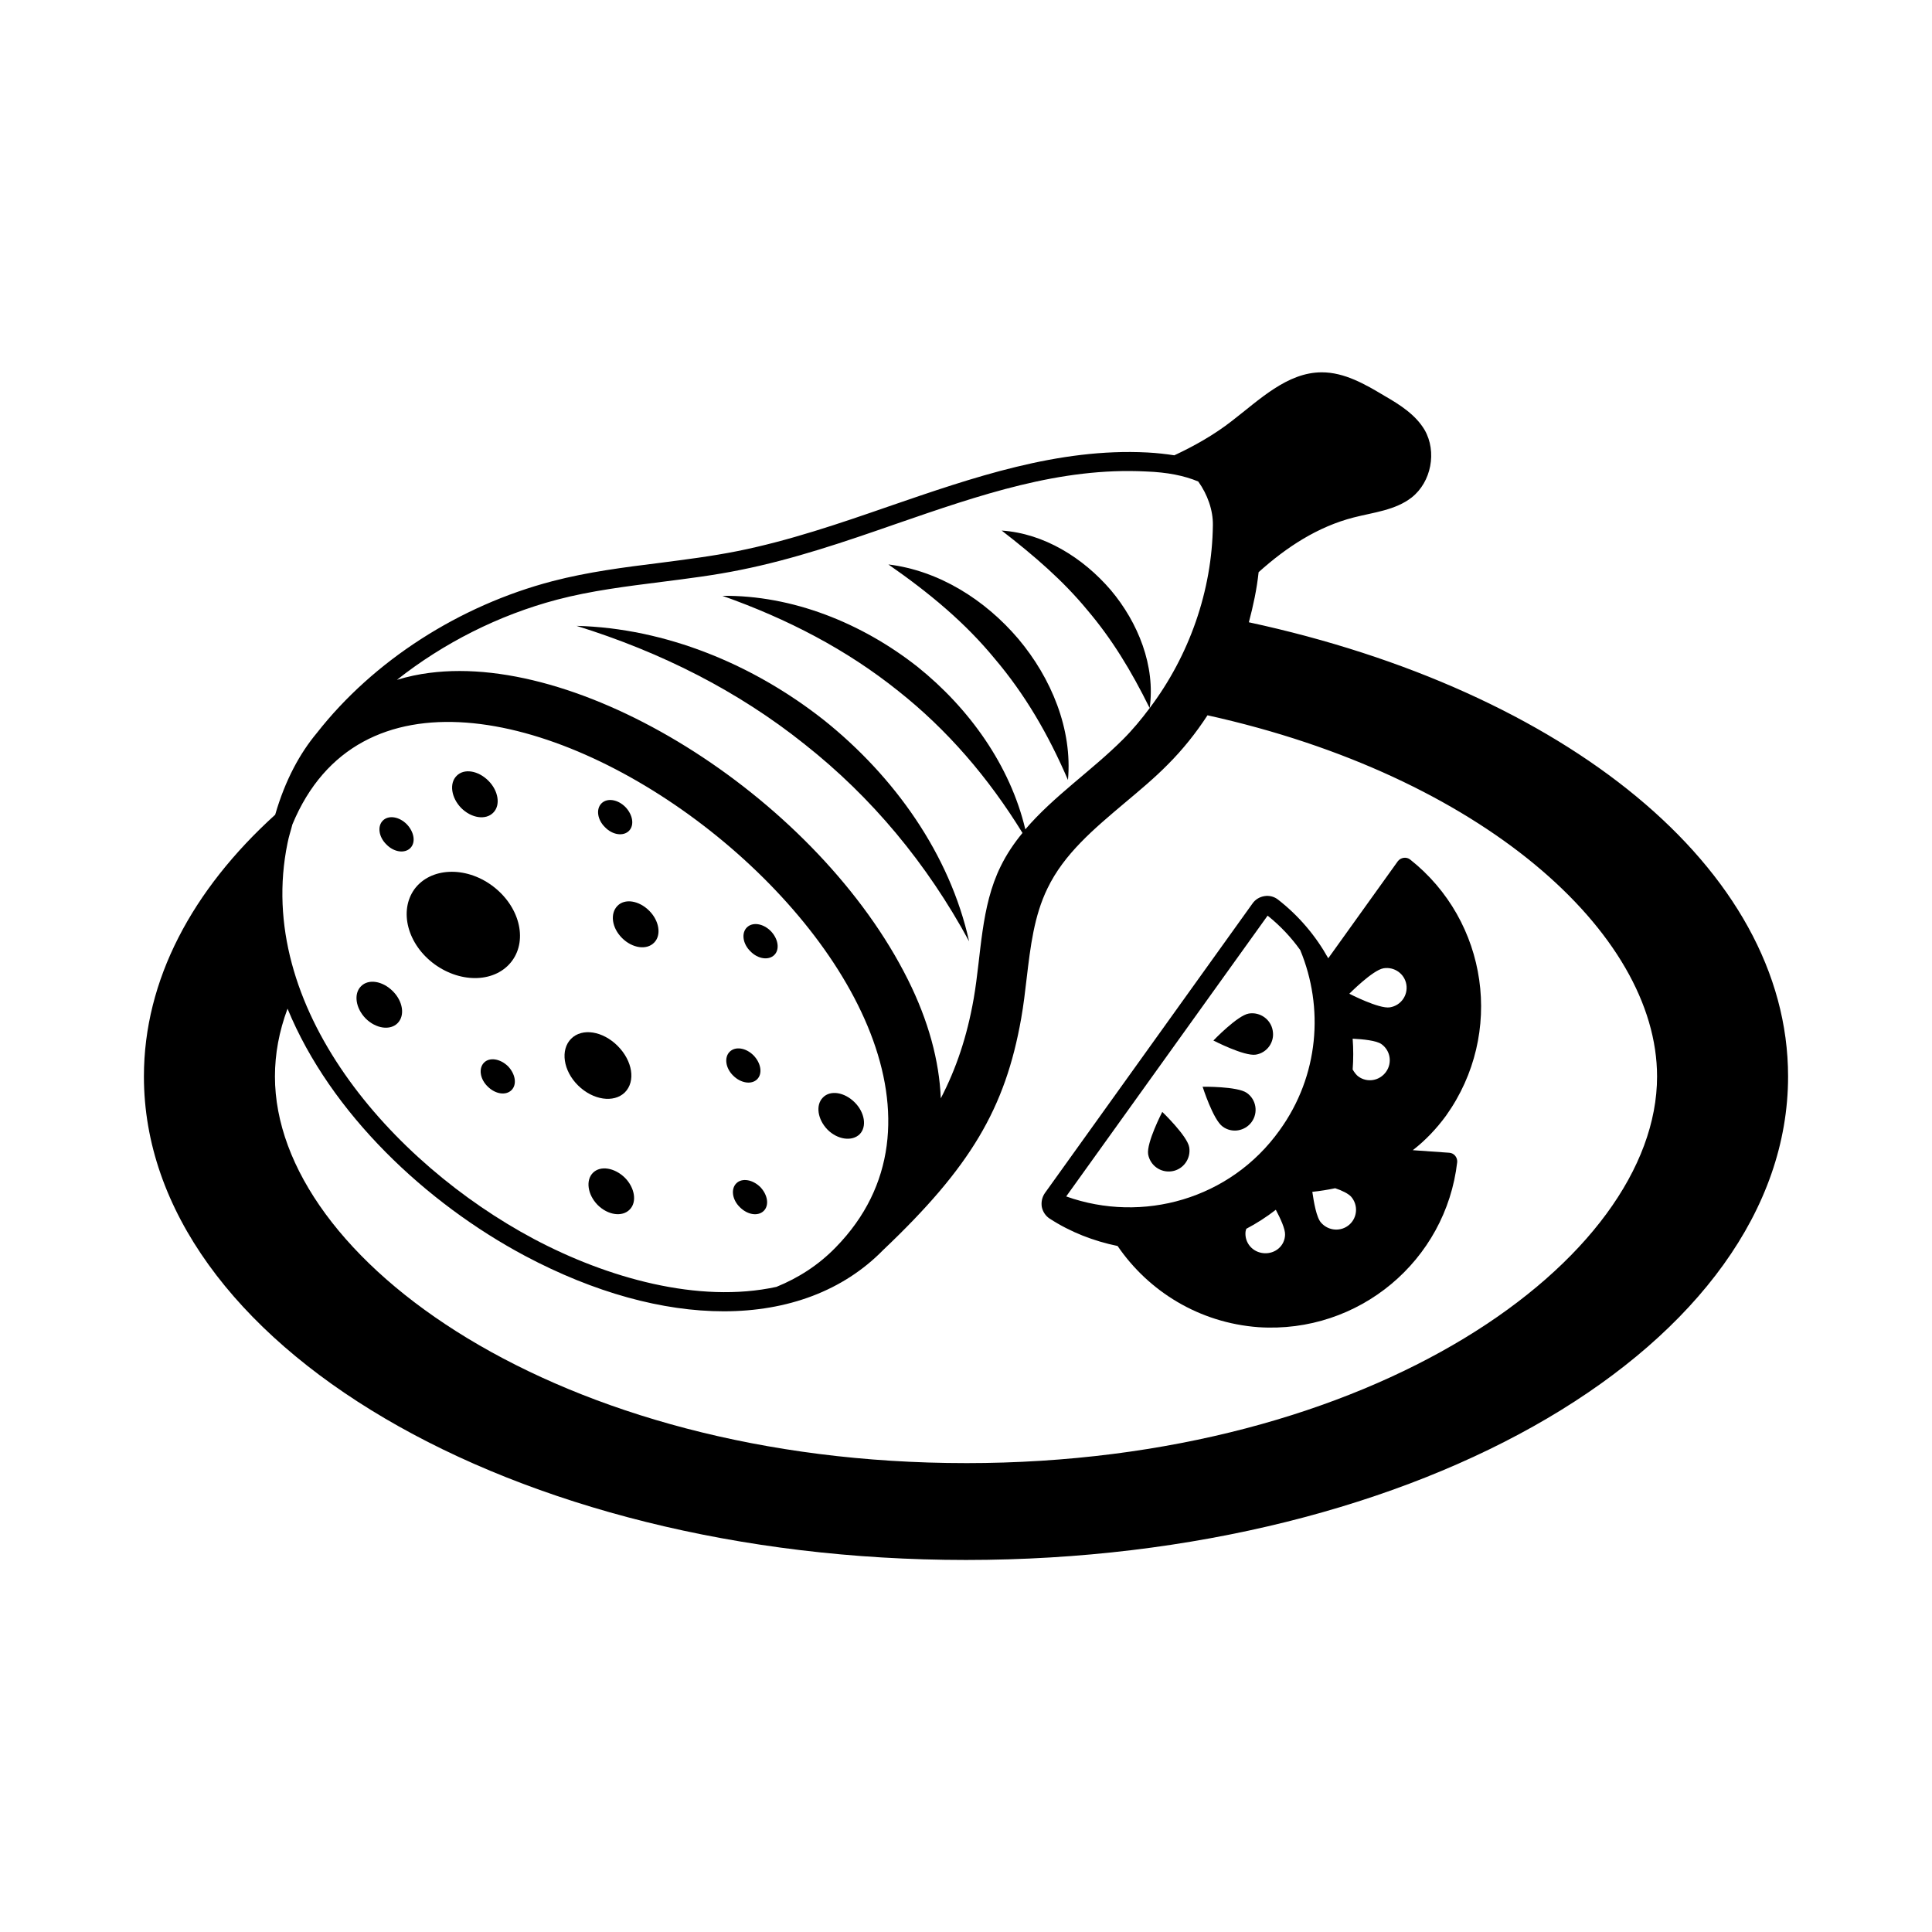 <?xml version="1.0" encoding="UTF-8"?>
<!-- Uploaded to: ICON Repo, www.iconrepo.com, Generator: ICON Repo Mixer Tools -->
<svg fill="#000000" width="800px" height="800px" version="1.1" viewBox="144 144 512 512" xmlns="http://www.w3.org/2000/svg">
 <g>
  <path d="m474.96 308.91c1.156-4.356 2.109-8.781 2.586-13.277 7.422-6.672 15.66-12.051 25.191-14.5 5.309-1.363 11.031-1.906 15.387-5.309 5.176-4.086 6.738-12.117 3.402-17.906-2.383-4.016-6.535-6.672-10.688-9.055-5.106-3.062-10.555-6.195-16.543-6.195-9.191 0-16.543 7.285-23.898 12.938-4.629 3.609-9.805 6.535-15.184 9.055-2.246-0.34-4.562-0.613-7.148-0.75-23.625-1.227-46.363 6.672-68.355 14.23-13.141 4.562-26.688 9.191-40.305 11.914-6.809 1.363-13.891 2.246-20.695 3.133-9.328 1.156-18.926 2.383-28.32 4.832-24.715 6.469-47.453 21.105-62.43 40.238-4.492 5.379-8.375 12.461-11.031 21.648-21.992 19.945-34.789 43.773-34.789 69.371 0 70.738 97.562 128.13 217.86 128.13 120.37 0 217.86-57.395 217.86-128.13 0-55.281-59.504-102.39-142.91-120.37zm-254.77 58.551c0.34-1.77 0.887-3.336 1.293-4.969 34.723-83.809 207.58 47.043 144 112.06-4.562 4.699-9.871 8.102-15.727 10.484-20.629 4.492-44.867-2.383-64.336-12.73-37.652-20.086-74.145-61.48-65.227-104.85zm71.422-64.543c9.055-2.383 18.52-3.539 27.641-4.699 6.945-0.887 14.094-1.77 21.039-3.199 13.957-2.793 27.711-7.488 40.984-12.117 22.469-7.762 43.707-15.113 66.449-13.957 5.582 0.203 10.078 1.09 13.82 2.656 2.449 3.402 3.949 7.625 3.879 11.574-0.203 17.359-6.262 34.586-16.75 48.477 1.566-11.164-3.062-22.672-10.281-31.25-7.352-8.578-17.703-15.047-28.934-15.797 8.781 6.809 16.273 13.277 22.672 21.039 6.535 7.691 11.641 16.066 16.543 26.008-2.18 2.926-4.492 5.719-7.082 8.305-8.238 8.238-18.383 15.047-25.871 23.828-4.016-16.953-14.91-32.137-28.594-43.098-14.707-11.574-33.156-18.996-51.676-18.789 17.293 6.129 32.883 14.23 46.566 25.191 13.004 10.281 23.898 22.945 32.953 37.648-2.246 2.723-4.223 5.652-5.785 8.852-5.309 10.758-5.106 23.285-7.148 35.062-1.77 10.078-4.629 18.52-8.715 26.414-0.41-9.941-3.269-20.562-8.715-31.453-23.555-47.18-85.102-86.738-126.84-81.289-2.723 0.34-5.652 0.953-8.578 1.84 12.324-9.742 26.961-17.164 42.418-21.246zm108.39 228.82c-107.98 0-183.14-53.988-183.14-102.46 0-5.992 1.09-11.914 3.336-17.973 11.438 27.844 36.832 51.605 62.906 65.496 18.449 9.805 36.559 14.707 52.695 14.707 16.953 0 31.66-5.445 42.211-16.203 0 0 0-0.066 0.066-0.066 23.078-21.922 32.34-37.445 36.559-61.41 0.613-3.473 1.02-6.945 1.43-10.484 1.02-8.578 1.973-16.613 5.516-23.898 4.426-9.191 12.254-15.727 20.562-22.738 3.812-3.199 7.828-6.535 11.371-10.145 3.949-3.949 7.422-8.305 10.484-13.004 72.441 15.996 119.14 57.523 119.14 95.719 0 48.406-75.23 102.46-183.14 102.46z"/>
  <path d="m400.82 393.46c-5.106-23.078-19.812-43.707-38.465-58.617-18.723-14.773-41.938-24.375-65.562-24.984 22.332 6.945 42.754 17.227 60.457 31.387 17.766 14.023 32.402 31.586 43.57 52.215z"/>
  <path d="m407.62 318.57c7.965 9.395 14.16 19.949 19.402 32.137 1.227-13.414-4.426-27.027-13.141-37.379-8.781-10.348-21.039-18.109-34.449-19.742 10.961 7.625 20.355 15.453 28.188 24.984z"/>
  <path d="m309.59 433.5c2.926-2.926 2.043-8.375-1.906-12.324-3.949-3.949-9.395-4.832-12.324-1.906-2.926 2.926-2.109 8.512 1.84 12.391 3.949 3.883 9.461 4.699 12.391 1.84z"/>
  <path d="m272.28 425.6c-1.496 1.496-1.09 4.356 0.953 6.332 2.043 2.043 4.832 2.449 6.332 0.953 1.496-1.496 1.02-4.289-0.953-6.332-2.043-1.973-4.836-2.449-6.332-0.953z"/>
  <path d="m349.21 397.07c1.496-1.496 1.02-4.289-0.953-6.332-2.043-2.043-4.832-2.449-6.332-0.953-1.496 1.496-1.09 4.356 0.953 6.332 1.973 2.043 4.832 2.453 6.332 0.953z"/>
  <path d="m339.13 457.6c-1.496 1.496-1.09 4.356 0.953 6.332 2.043 2.043 4.832 2.449 6.332 0.953 1.496-1.496 1.02-4.289-0.953-6.332-2.043-1.977-4.836-2.453-6.332-0.953z"/>
  <path d="m344.65 430.02c1.496-1.496 1.02-4.289-0.953-6.332-2.043-2.043-4.832-2.449-6.332-0.953-1.496 1.496-1.09 4.356 0.953 6.332 1.973 1.973 4.832 2.449 6.332 0.953z"/>
  <path d="m310.68 364.19c1.496-1.496 1.02-4.289-0.953-6.332-2.043-2.043-4.832-2.449-6.332-0.953-1.496 1.496-1.09 4.356 0.953 6.332 1.973 2.043 4.832 2.449 6.332 0.953z"/>
  <path d="m252.74 368.75c1.496-1.496 1.02-4.289-0.953-6.332-2.043-2.043-4.832-2.449-6.332-0.953-1.496 1.496-1.09 4.356 0.953 6.332 1.973 2.043 4.832 2.449 6.332 0.953z"/>
  <path d="m301.14 454.8c-1.973 1.973-1.43 5.785 1.227 8.512 2.723 2.723 6.535 3.269 8.512 1.227 1.973-1.973 1.363-5.785-1.293-8.441-2.727-2.66-6.473-3.269-8.445-1.297z"/>
  <path d="m371.81 444.59c1.973-1.973 1.363-5.785-1.293-8.441-2.723-2.723-6.469-3.336-8.441-1.293-1.973 1.973-1.43 5.785 1.227 8.512 2.652 2.652 6.465 3.195 8.508 1.223z"/>
  <path d="m308.84 392.58c2.723 2.723 6.535 3.269 8.512 1.227 1.973-1.973 1.363-5.785-1.293-8.441-2.723-2.723-6.469-3.336-8.441-1.293-1.977 2.039-1.5 5.785 1.223 8.508z"/>
  <path d="m239.66 405.38c-1.973 1.973-1.43 5.785 1.227 8.512 2.723 2.723 6.535 3.269 8.512 1.227 1.973-2.043 1.363-5.785-1.293-8.441-2.727-2.727-6.469-3.34-8.445-1.297z"/>
  <path d="m274.73 359.35c1.973-1.973 1.363-5.785-1.293-8.441-2.723-2.723-6.469-3.336-8.441-1.293-1.973 1.973-1.43 5.785 1.227 8.512 2.723 2.723 6.535 3.266 8.508 1.223z"/>
  <path d="m259.14 399.52c7.215 5.242 16.34 4.832 20.562-0.887 4.223-5.719 1.906-14.637-5.309-19.949-7.148-5.242-16.34-4.766-20.562 0.953-4.156 5.789-1.84 14.641 5.309 19.883z"/>
  <path d="m527.25 439.62c15.453-21.719 11.098-51.539-9.602-67.879-1.02-0.75-2.449-0.477-3.199 0.477l-18.449 25.734c-3.269-5.856-7.691-11.164-13.277-15.523-1.02-0.816-2.316-1.156-3.609-0.953-1.293 0.203-2.449 0.887-3.199 1.973l-55.012 76.73c-0.75 1.09-1.02 2.383-0.816 3.676 0.273 1.293 1.02 2.383 2.043 3.062 5.652 3.676 11.777 5.992 18.043 7.285 8.238 12.051 21.648 20.355 37.309 21.516 26.621 1.77 49.699-17.633 52.695-43.777 0.066-1.293-0.887-2.383-2.109-2.449l-9.668-0.68c3.336-2.586 6.262-5.648 8.852-9.191zm-16.613-39.012c2.859-0.477 5.582 1.43 6.059 4.289 0.477 2.859-1.43 5.582-4.356 6.059-2.859 0.477-10.758-3.609-10.758-3.609 0 0.004 6.195-6.262 9.055-6.738zm-0.547 20.086c2.383 1.703 2.926 4.969 1.227 7.352-1.77 2.449-5.039 2.926-7.352 1.227-0.477-0.34-1.02-1.02-1.496-1.84 0.203-2.723 0.203-5.445 0-8.168 2.723 0.137 6.262 0.477 7.621 1.43zm-30.16-34.039c3.402 2.723 6.262 5.785 8.645 9.121 6.332 15.25 4.969 33.293-5.445 47.727-13.07 18.312-36.355 24.781-56.578 17.566zm-0.953 89.457c-2.996-0.203-5.176-2.723-4.902-5.652 0-0.203 0.137-0.543 0.203-0.816 2.723-1.43 5.379-3.133 7.828-5.039 1.227 2.316 2.519 5.106 2.449 6.606-0.062 2.93-2.582 5.109-5.578 4.902zm23.082-14.977c1.906 2.18 1.703 5.516-0.477 7.422s-5.516 1.703-7.488-0.543c-1.227-1.363-1.906-5.379-2.316-8.168 2.043-0.203 4.086-0.543 6.059-0.953 1.84 0.609 3.473 1.426 4.223 2.242z"/>
  <path d="m475.71 441.32c1.77-2.449 1.227-5.922-1.293-7.691-2.519-1.77-11.711-1.633-11.711-1.633s2.793 8.781 5.309 10.555c2.453 1.832 5.926 1.223 7.695-1.23z"/>
  <path d="m481.29 417.16c-0.477-2.996-3.336-5.039-6.332-4.562-2.996 0.477-9.395 7.148-9.395 7.148s8.168 4.223 11.234 3.746c2.996-0.477 5.035-3.336 4.492-6.332z"/>
  <path d="m454.6 454.39c2.996-0.477 5.039-3.336 4.562-6.332-0.477-2.996-7.148-9.395-7.148-9.395s-4.223 8.168-3.746 11.234c0.543 2.996 3.336 4.969 6.332 4.492z"/>
 </g>
</svg>